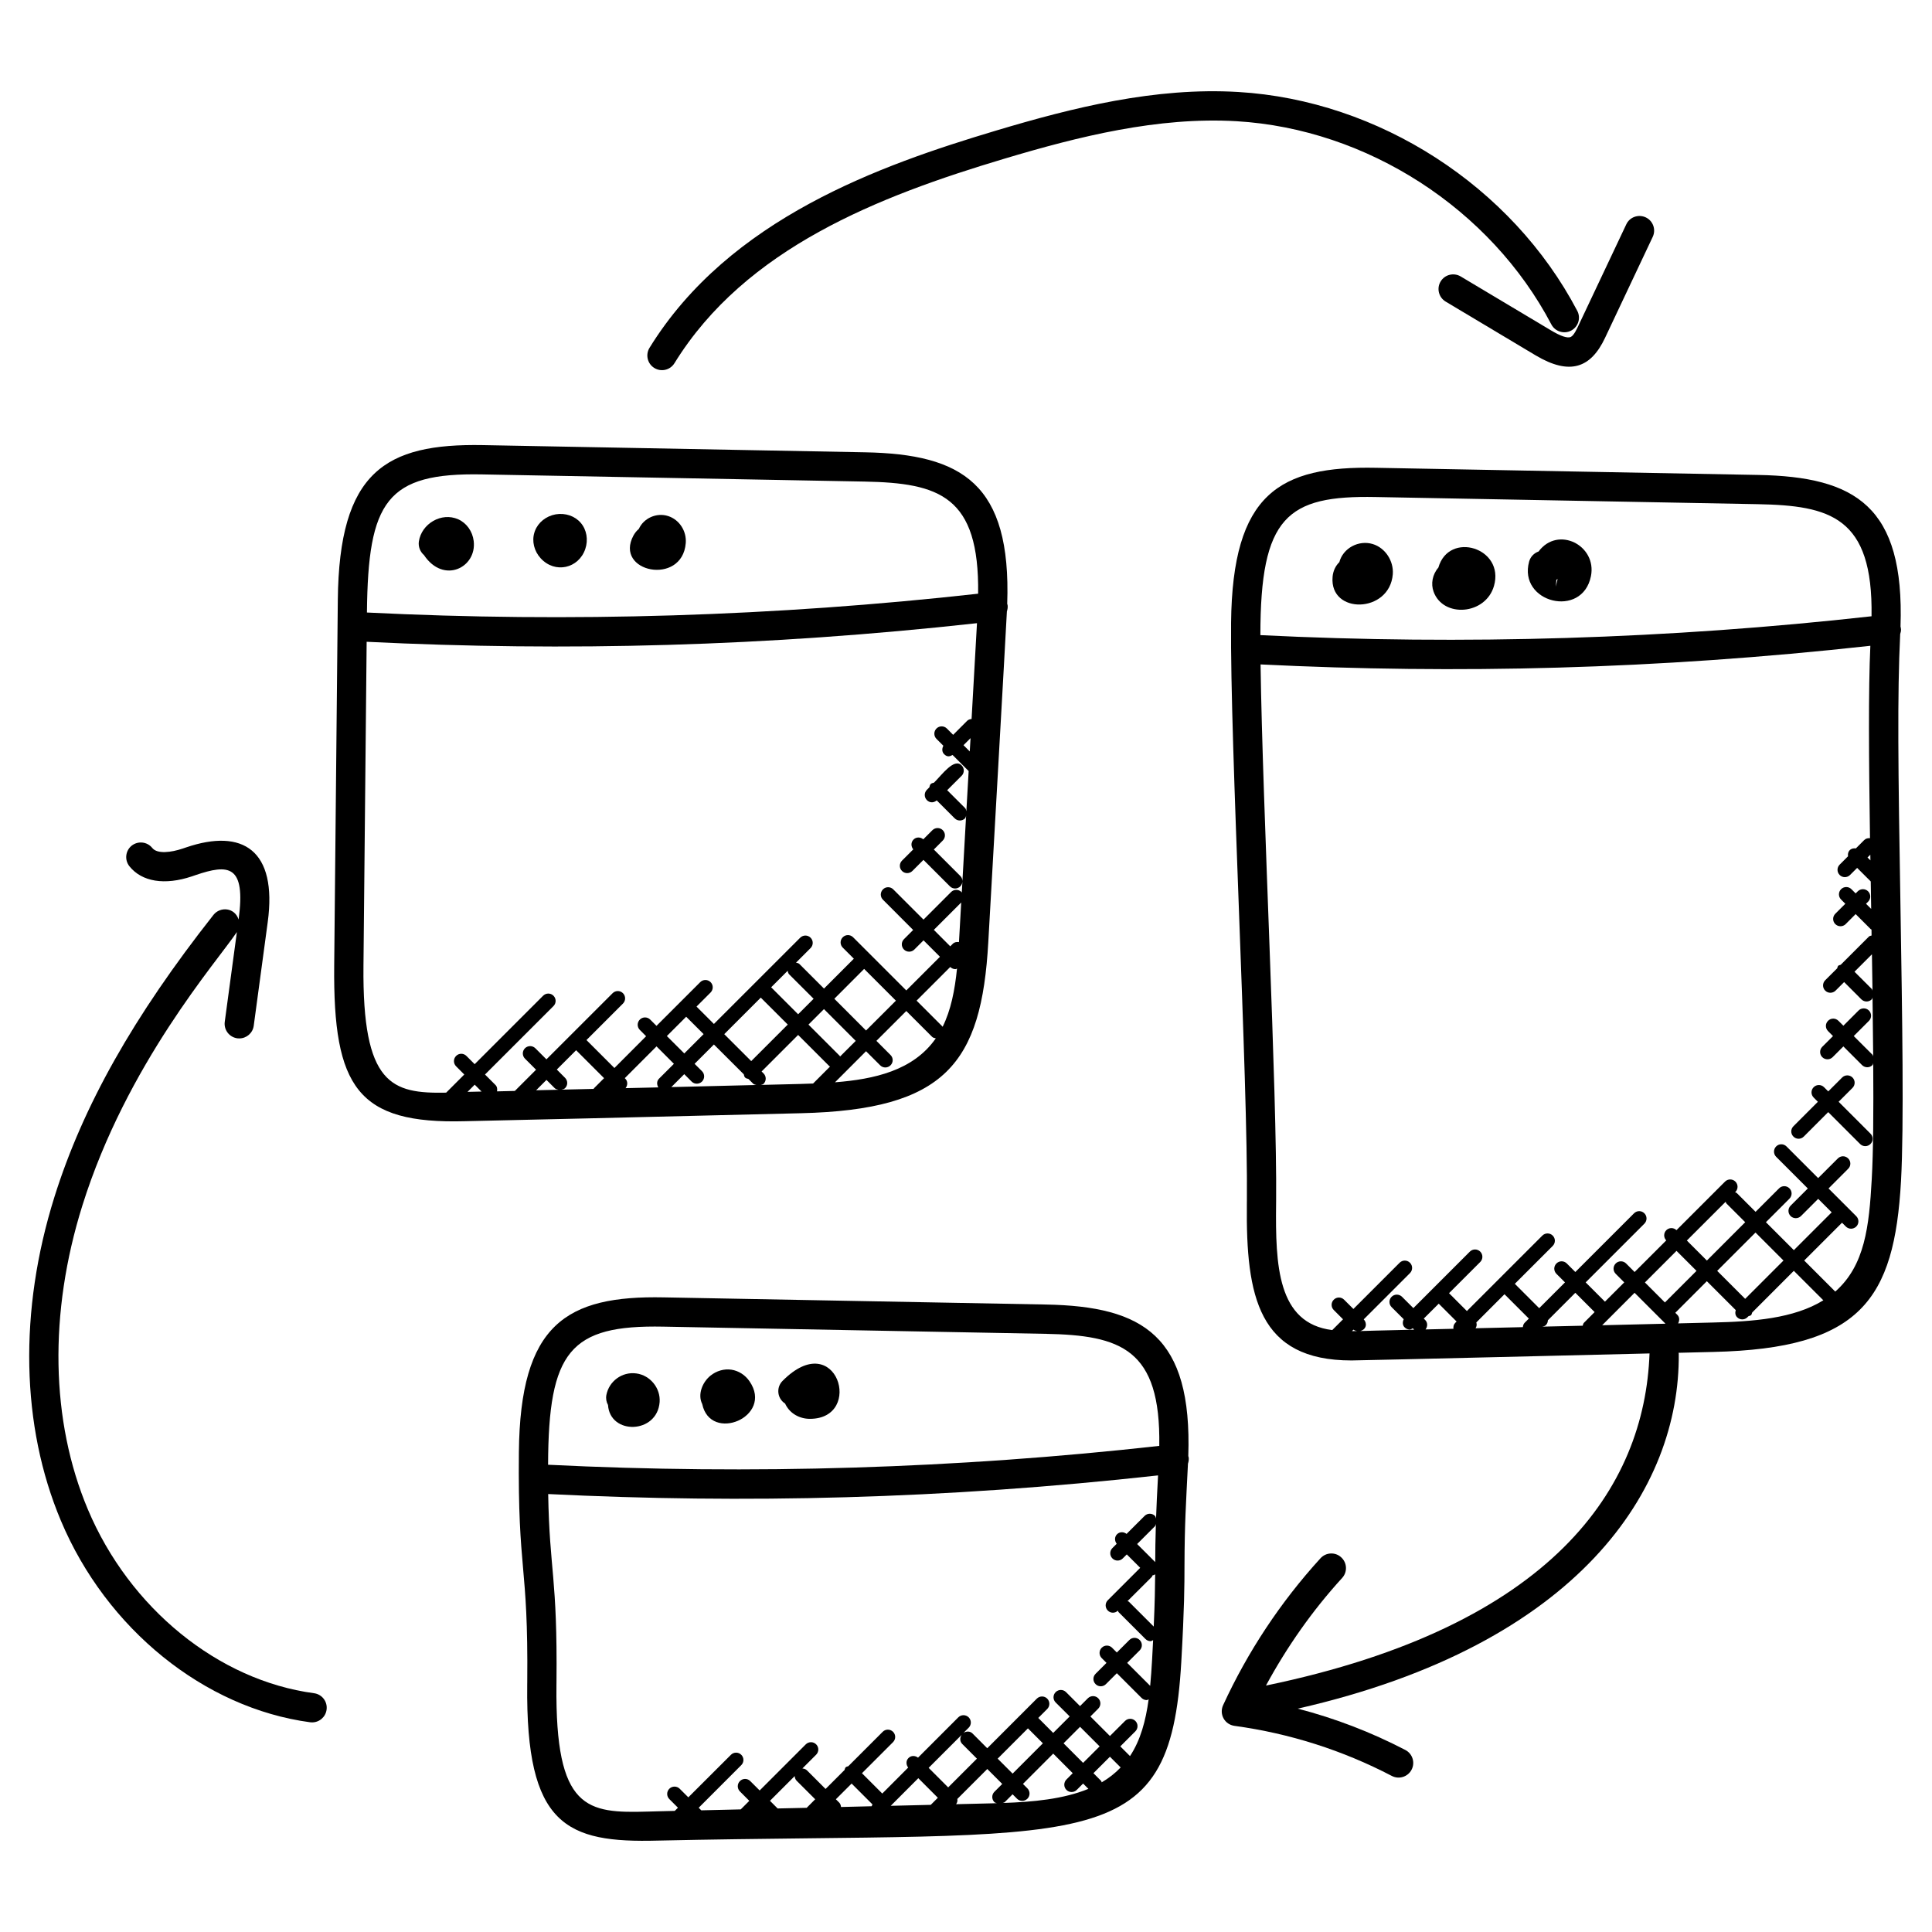 <svg width="54" height="54" viewBox="0 0 54 54" fill="none" xmlns="http://www.w3.org/2000/svg">
<path d="M9.442 16.77L9.341 26.987C9.308 30.4 9.999 31.42 12.997 31.338C15.337 31.288 17.076 31.243 22.384 31.115C26.424 31.018 27.433 29.727 27.623 26.334C27.649 25.873 28.122 17.548 28.143 17.088C28.161 17.033 28.171 16.975 28.163 16.914C28.162 16.901 28.154 16.891 28.152 16.878C28.267 13.524 26.902 12.693 24.176 12.642L13.496 12.441C10.77 12.392 9.478 13.181 9.442 16.77ZM10.159 26.995L10.248 17.938C15.843 18.214 21.433 18.067 27.307 17.418L27.156 20.096C27.112 20.1 27.067 20.113 27.033 20.146L26.641 20.539L26.465 20.362C26.384 20.282 26.255 20.282 26.175 20.362C26.095 20.442 26.095 20.572 26.175 20.652L26.367 20.844C26.326 20.922 26.324 21.015 26.389 21.08C26.478 21.168 26.548 21.143 26.625 21.102L27.074 21.551L27.01 22.674C27.001 22.642 26.998 22.608 26.973 22.584L26.474 22.086L26.878 21.683C26.958 21.603 26.958 21.473 26.878 21.393C26.666 21.18 26.334 21.648 26.105 21.876C26.073 21.885 26.038 21.889 26.014 21.914C25.988 21.94 25.985 21.974 25.976 22.006L25.907 22.075C25.827 22.155 25.827 22.284 25.907 22.364C25.977 22.434 26.084 22.453 26.182 22.371L26.684 22.873C26.762 22.952 26.893 22.954 26.973 22.873C26.993 22.853 26.993 22.825 27.003 22.8L26.9 24.627C26.9 24.575 26.88 24.523 26.84 24.483L26.101 23.744L26.351 23.493C26.431 23.413 26.431 23.284 26.351 23.204C26.271 23.124 26.142 23.124 26.061 23.204L25.806 23.459C25.725 23.391 25.607 23.39 25.533 23.466C25.457 23.541 25.459 23.659 25.526 23.74L25.211 24.055C25.131 24.135 25.131 24.264 25.211 24.344C25.291 24.424 25.42 24.424 25.501 24.344L25.811 24.034L26.551 24.774C26.591 24.814 26.642 24.834 26.695 24.834C26.748 24.834 26.8 24.814 26.84 24.774C26.88 24.734 26.899 24.682 26.9 24.631L26.882 24.954C26.877 24.947 26.879 24.938 26.873 24.932C26.793 24.852 26.663 24.852 26.583 24.932L25.812 25.703L24.967 24.858C24.887 24.778 24.758 24.778 24.679 24.858C24.598 24.938 24.598 25.068 24.679 25.148L25.523 25.993L25.266 26.25C25.186 26.33 25.186 26.459 25.266 26.54C25.345 26.619 25.475 26.62 25.556 26.54L25.813 26.283L26.272 26.742L25.331 27.683L23.845 26.197C23.765 26.116 23.635 26.116 23.555 26.197C23.475 26.277 23.475 26.406 23.555 26.486L23.865 26.796L23.031 27.631L22.346 26.946C22.319 26.919 22.283 26.914 22.249 26.906L22.656 26.499C22.736 26.418 22.736 26.289 22.656 26.209C22.576 26.129 22.447 26.129 22.366 26.209L19.954 28.62L19.468 28.134L19.861 27.741C19.941 27.66 19.941 27.531 19.861 27.451C19.781 27.371 19.652 27.371 19.572 27.451L18.349 28.673L18.173 28.497C18.093 28.418 17.964 28.417 17.884 28.497C17.803 28.578 17.803 28.707 17.884 28.787L18.059 28.963L17.173 29.851L16.392 29.07L17.412 28.05C17.492 27.97 17.492 27.84 17.412 27.76C17.332 27.68 17.203 27.68 17.123 27.76L15.273 29.609L14.963 29.299C14.883 29.22 14.754 29.219 14.673 29.299C14.593 29.379 14.593 29.509 14.673 29.589L14.983 29.899L14.39 30.492C14.224 30.496 14.058 30.5 13.892 30.504C13.904 30.439 13.897 30.373 13.847 30.324L13.556 30.033L15.47 28.12C15.55 28.04 15.55 27.911 15.47 27.831C15.39 27.75 15.261 27.75 15.18 27.831L13.267 29.744L13.037 29.514C12.957 29.433 12.827 29.433 12.748 29.514C12.668 29.594 12.668 29.723 12.748 29.803L12.977 30.033L12.47 30.54C10.948 30.569 10.126 30.324 10.159 26.995ZM27.105 21.003L26.93 20.828L27.127 20.631L27.105 21.003ZM26.631 26.379L26.56 26.45L26.101 25.99L26.866 25.225L26.806 26.289C26.805 26.304 26.804 26.317 26.803 26.332C26.741 26.322 26.678 26.332 26.631 26.379ZM23.479 29.531C23.475 29.525 23.477 29.518 23.472 29.513L22.597 28.638L23.03 28.205L23.918 29.093L23.479 29.531ZM20.243 28.905L21.264 27.884L22.018 28.637L20.997 29.658L20.243 28.905ZM21.554 27.595L22.015 27.134C22.024 27.168 22.029 27.204 22.056 27.232L22.741 27.916L22.308 28.349L21.554 27.595ZM23.32 27.916L24.153 27.081L25.041 27.969L24.206 28.803L23.32 27.916ZM18.4 30.393C18.095 30.401 17.79 30.407 17.485 30.414C17.547 30.334 17.55 30.221 17.476 30.148L17.463 30.135L18.35 29.247L18.836 29.734L18.419 30.15C18.352 30.218 18.355 30.315 18.4 30.393ZM15.505 30.415C15.535 30.444 15.573 30.451 15.611 30.459C15.402 30.463 15.193 30.468 14.985 30.473L15.274 30.184L15.505 30.415ZM15.794 30.126L15.563 29.894L16.103 29.354L16.884 30.135L16.601 30.418C16.596 30.423 16.598 30.43 16.593 30.435C16.293 30.442 15.994 30.449 15.693 30.456C15.729 30.448 15.766 30.442 15.794 30.414C15.874 30.335 15.874 30.206 15.794 30.126ZM18.639 28.958L19.179 28.418L19.666 28.904L19.126 29.444L18.639 28.958ZM13.268 30.317L13.46 30.509C13.33 30.512 13.199 30.516 13.068 30.518L13.268 30.317ZM18.764 30.384L19.125 30.023L19.331 30.23C19.412 30.311 19.541 30.308 19.621 30.23C19.701 30.149 19.701 30.02 19.621 29.94L19.414 29.734L19.954 29.194L20.789 30.027C20.798 30.059 20.801 30.094 20.827 30.118C20.852 30.144 20.886 30.147 20.918 30.156L21.053 30.291C21.077 30.315 21.109 30.316 21.138 30.326C18.739 30.386 18.764 30.384 18.764 30.384ZM22.365 30.297L21.264 30.324C21.291 30.315 21.32 30.314 21.342 30.293C21.422 30.212 21.422 30.083 21.342 30.003L21.287 29.948L22.308 28.927L23.183 29.802C23.188 29.806 23.195 29.805 23.201 29.809L22.726 30.285C22.605 30.289 22.484 30.294 22.365 30.297ZM23.338 30.251L24.206 29.382L24.601 29.776C24.68 29.856 24.809 29.856 24.89 29.776C24.971 29.696 24.971 29.567 24.89 29.487L24.496 29.092L25.331 28.258L26.052 28.979C26.081 29.008 26.119 29.014 26.156 29.022C25.526 29.926 24.431 30.164 23.338 30.251ZM26.346 28.701C26.343 28.698 26.344 28.693 26.341 28.69L25.619 27.968L26.56 27.027L26.562 27.029C26.602 27.069 26.654 27.088 26.707 27.088C26.722 27.088 26.734 27.075 26.749 27.071C26.687 27.681 26.578 28.233 26.346 28.701ZM27.339 16.594C21.682 17.225 15.939 17.403 10.256 17.12C10.287 14.005 10.802 13.208 13.48 13.26L24.16 13.46C26.258 13.5 27.375 13.864 27.339 16.594Z" fill="black"/>
<path d="M53.12 25.417C53.053 21.446 53.028 19.431 53.111 17.721C53.147 17.614 53.134 17.578 53.12 17.511C53.233 14.15 51.864 13.326 49.144 13.275L38.464 13.075C35.764 13.021 34.447 13.786 34.409 17.404C34.376 20.763 34.885 30.21 34.851 33.568L34.85 33.653C34.823 36.245 35.174 38.025 37.776 38.025C38.056 38.025 45.825 37.835 46.105 37.829C45.969 41.579 43.409 45.449 35.384 47.112C35.971 46.03 36.679 45.018 37.513 44.105C37.666 43.938 37.654 43.679 37.486 43.527C37.321 43.374 37.061 43.387 36.909 43.553C35.793 44.777 34.877 46.159 34.186 47.661C34.132 47.779 34.136 47.916 34.199 48.03C34.261 48.144 34.374 48.22 34.503 48.238C36.043 48.448 37.523 48.919 38.902 49.638C39.102 49.742 39.35 49.664 39.454 49.464C39.559 49.264 39.48 49.017 39.281 48.913C38.32 48.413 37.314 48.027 36.273 47.757C44.15 45.962 46.955 41.607 46.922 37.839C46.922 37.829 46.917 37.821 46.916 37.811L47.895 37.787C51.997 37.689 52.948 36.336 53.134 33.006C53.219 31.477 53.168 28.396 53.12 25.417ZM52.337 27.689C52.328 27.673 52.33 27.655 52.317 27.642L51.834 27.16L52.321 26.673C52.327 27.014 52.332 27.354 52.337 27.689ZM52.279 24.048L52.197 23.967L52.276 23.889C52.277 23.942 52.278 23.995 52.279 24.048ZM38.449 13.892L49.129 14.092C51.146 14.131 52.355 14.441 52.31 17.225C46.655 17.857 40.913 18.034 35.228 17.752C35.228 14.44 35.972 13.844 38.449 13.892ZM37.831 37.163C37.859 37.19 37.896 37.196 37.931 37.204C37.883 37.205 37.836 37.204 37.788 37.205L37.831 37.163ZM39.834 36.894L39.795 36.855L40.213 36.438L40.712 36.937L40.675 36.974C40.629 37.02 40.617 37.08 40.624 37.14C40.365 37.145 40.105 37.152 39.845 37.158C39.905 37.077 39.907 36.966 39.834 36.894ZM42.051 36.174L42.732 36.855L42.614 36.973C42.581 37.006 42.57 37.05 42.564 37.094C42.123 37.105 41.683 37.114 41.242 37.125C41.276 37.074 41.281 37.02 41.264 36.962L42.051 36.174ZM44.031 36.134L44.57 36.673L44.271 36.973C44.248 36.996 44.247 37.026 44.237 37.054C43.861 37.063 43.485 37.071 43.108 37.08C43.143 37.071 43.179 37.066 43.206 37.039C43.245 37.001 43.262 36.952 43.264 36.902L44.031 36.134ZM46.859 34.962L47.418 35.521L46.535 36.404L45.976 35.845L46.859 34.962ZM48.233 33.589C48.242 33.603 48.239 33.621 48.251 33.634L48.779 34.161L47.708 35.233L47.148 34.673L48.233 33.589ZM48.778 36.303L47.996 35.521L49.067 34.45L49.849 35.232L48.778 36.303ZM46.551 36.998L44.781 37.041L45.687 36.134L46.551 36.998ZM47.874 36.965L46.904 36.989C46.946 36.911 46.948 36.817 46.883 36.751L46.825 36.693L47.707 35.81L48.515 36.618C48.494 36.687 48.497 36.762 48.553 36.817C48.632 36.897 48.761 36.898 48.841 36.817L48.872 36.787C48.896 36.777 48.924 36.777 48.944 36.757C48.963 36.737 48.963 36.709 48.974 36.685L50.138 35.52L50.963 36.344C50.136 36.855 48.997 36.939 47.874 36.965ZM52.316 32.957C52.242 34.277 52.126 35.369 51.296 36.1L50.428 35.232L51.485 34.175L51.593 34.283C51.672 34.362 51.801 34.363 51.883 34.283C51.963 34.203 51.963 34.073 51.883 33.993L51.108 33.218L51.657 32.668C51.738 32.588 51.738 32.459 51.657 32.379C51.577 32.298 51.448 32.298 51.368 32.379L50.818 32.928L49.933 32.043C49.853 31.963 49.723 31.963 49.644 32.043C49.564 32.123 49.564 32.253 49.644 32.333L50.529 33.218L50.048 33.699C49.968 33.779 49.968 33.909 50.048 33.989C50.127 34.068 50.257 34.069 50.338 33.989L50.819 33.508L51.196 33.885L50.139 34.942L49.358 34.161L50.015 33.504C50.096 33.423 50.096 33.294 50.015 33.214C49.935 33.134 49.806 33.134 49.726 33.214L49.069 33.871L48.541 33.343C48.529 33.331 48.511 33.334 48.496 33.325L48.505 33.316C48.585 33.235 48.585 33.106 48.505 33.026C48.425 32.946 48.295 32.946 48.215 33.026L46.858 34.383C46.778 34.307 46.652 34.306 46.573 34.385C46.495 34.464 46.495 34.59 46.572 34.67L45.688 35.553L45.449 35.314C45.37 35.235 45.24 35.234 45.16 35.314C45.079 35.395 45.079 35.524 45.16 35.604L45.398 35.843L44.859 36.382L44.32 35.843L45.961 34.202C46.041 34.121 46.041 33.992 45.961 33.912C45.881 33.832 45.752 33.832 45.672 33.912L44.031 35.553L43.792 35.314C43.712 35.234 43.583 35.234 43.503 35.314C43.422 35.395 43.422 35.524 43.503 35.604L43.742 35.843L43.021 36.564L42.34 35.883L43.399 34.824C43.479 34.743 43.479 34.614 43.399 34.535C43.319 34.455 43.189 34.455 43.109 34.535L41 36.644L40.501 36.145L41.373 35.273C41.453 35.193 41.453 35.063 41.373 34.983C41.293 34.903 41.163 34.903 41.083 34.983L39.504 36.562L39.186 36.245C39.105 36.165 38.976 36.166 38.896 36.245C38.816 36.326 38.816 36.455 38.896 36.535L39.234 36.873C39.198 36.949 39.197 37.038 39.26 37.1C39.3 37.141 39.351 37.16 39.404 37.16C39.435 37.16 39.46 37.139 39.487 37.126L39.526 37.165C38.418 37.19 38.278 37.196 38.017 37.203C38.204 37.156 38.212 36.975 38.117 36.876L39.409 35.584C39.489 35.503 39.489 35.374 39.409 35.294C39.329 35.214 39.2 35.214 39.12 35.294L37.828 36.586L37.568 36.327C37.488 36.246 37.359 36.246 37.279 36.327C37.199 36.407 37.199 36.536 37.279 36.615L37.538 36.875L37.237 37.176C35.7 36.987 35.649 35.357 35.667 33.66L35.668 33.575C35.698 30.516 35.291 22.637 35.233 18.571C40.691 18.84 46.279 18.713 52.277 18.05C52.22 19.258 52.235 21.262 52.267 23.428C52.208 23.422 52.15 23.436 52.105 23.48L51.872 23.713C51.81 23.705 51.748 23.716 51.702 23.762C51.654 23.81 51.644 23.872 51.653 23.933L51.419 24.167C51.339 24.247 51.339 24.376 51.419 24.456C51.498 24.536 51.628 24.537 51.709 24.456L51.908 24.258L52.288 24.637C52.291 24.893 52.296 25.149 52.3 25.404L52.156 25.261L52.214 25.203C52.294 25.122 52.294 24.993 52.214 24.913C52.133 24.832 52.004 24.834 51.924 24.913L51.866 24.971L51.748 24.853C51.668 24.773 51.539 24.773 51.459 24.853C51.379 24.933 51.379 25.062 51.459 25.142L51.577 25.26L51.297 25.54C51.217 25.62 51.217 25.749 51.297 25.829C51.376 25.908 51.506 25.91 51.587 25.829L51.866 25.549L52.288 25.971C52.293 25.977 52.302 25.975 52.309 25.98C52.31 26.035 52.31 26.091 52.311 26.148C52.285 26.157 52.256 26.157 52.236 26.178L51.448 26.966C51.424 26.976 51.398 26.976 51.379 26.994C51.36 27.013 51.36 27.04 51.35 27.064L51.015 27.398C50.935 27.479 50.935 27.608 51.015 27.688C51.096 27.769 51.225 27.767 51.305 27.688L51.544 27.449L52.026 27.932C52.105 28.011 52.235 28.013 52.316 27.932C52.331 27.917 52.328 27.897 52.338 27.88C52.346 28.448 52.352 29.002 52.356 29.53C52.347 29.514 52.35 29.494 52.336 29.48L51.813 28.958L52.237 28.534C52.317 28.454 52.317 28.325 52.237 28.244C52.157 28.164 52.027 28.164 51.947 28.244L51.523 28.669L51.384 28.531C51.303 28.45 51.174 28.451 51.095 28.531C51.014 28.611 51.014 28.74 51.095 28.82L51.233 28.959L50.933 29.258C50.853 29.338 50.853 29.468 50.933 29.548C51.013 29.627 51.142 29.628 51.223 29.548L51.523 29.248L52.045 29.77C52.125 29.849 52.254 29.851 52.335 29.77C52.35 29.756 52.348 29.734 52.357 29.716C52.367 31.051 52.359 32.204 52.316 32.957Z" fill="black"/>
<path d="M29.236 36.462L18.557 36.262C15.825 36.207 14.538 37.011 14.503 40.591C14.469 43.983 14.768 43.666 14.737 47.004L14.736 47.089C14.692 51.032 15.829 51.514 18.392 51.445C30.487 51.183 32.706 51.997 33.018 46.441C33.104 44.922 33.106 44.325 33.107 43.747C33.111 42.572 33.147 42.072 33.204 40.909C33.222 40.854 33.232 40.795 33.224 40.735C33.223 40.722 33.215 40.712 33.213 40.699C33.325 37.345 31.963 36.513 29.236 36.462ZM18.54 37.08L29.221 37.281C31.327 37.321 32.447 37.7 32.402 40.413C26.745 41.045 21.001 41.222 15.319 40.94C15.33 37.767 15.93 37.029 18.54 37.08ZM22.212 49.642C22.216 49.689 22.23 49.736 22.265 49.771L22.785 50.29L22.547 50.529C22.276 50.535 22.006 50.542 21.735 50.547L21.521 50.333L22.212 49.642ZM23.803 49.851L24.386 50.434C24.377 50.451 24.369 50.467 24.365 50.485C24.079 50.492 23.793 50.498 23.507 50.506C23.502 50.461 23.489 50.416 23.456 50.383L23.363 50.29L23.803 49.851ZM25.667 49.701L26.213 50.248L26.015 50.446L24.896 50.473L25.667 49.701ZM26.893 48.742L27.305 49.155L26.502 49.958L25.956 49.412L26.878 48.49C26.826 48.569 26.824 48.672 26.893 48.742ZM27.759 50.403L26.723 50.428C26.756 50.383 26.767 50.333 26.758 50.281L27.595 49.444L28.013 49.862L27.794 50.081C27.714 50.161 27.714 50.29 27.794 50.371C27.814 50.39 27.84 50.389 27.863 50.399C27.828 50.4 27.793 50.402 27.759 50.403ZM28.731 48.308L29.149 48.726L28.303 49.573L27.885 49.155L28.731 48.308ZM30.775 49.775L30.562 49.561L31.023 49.101L31.323 49.401C31.165 49.566 30.987 49.703 30.793 49.817C30.784 49.804 30.787 49.786 30.775 49.775ZM30.273 49.273L29.727 48.726L30.188 48.265L30.735 48.812L30.273 49.273ZM29.983 49.561L29.807 49.738C29.727 49.818 29.727 49.948 29.807 50.028C29.886 50.107 30.015 50.108 30.096 50.028L30.273 49.851L30.421 49.999C29.722 50.286 28.878 50.366 28.026 50.394C28.045 50.384 28.067 50.385 28.083 50.37L28.302 50.151L28.426 50.275C28.507 50.356 28.637 50.353 28.716 50.275C28.796 50.195 28.796 50.065 28.716 49.985L28.592 49.861L29.438 49.014L29.983 49.561ZM31.584 49.083L31.313 48.812L31.734 48.391C31.814 48.31 31.814 48.181 31.734 48.101C31.654 48.021 31.525 48.021 31.445 48.101L31.023 48.522L30.477 47.976L30.696 47.757C30.776 47.676 30.776 47.547 30.696 47.467C30.616 47.387 30.487 47.387 30.406 47.467L30.187 47.686L29.796 47.295C29.716 47.215 29.587 47.215 29.506 47.295C29.426 47.375 29.426 47.505 29.506 47.584L29.898 47.975L29.437 48.436L29.02 48.017L29.27 47.767C29.35 47.687 29.35 47.558 29.27 47.477C29.19 47.397 29.061 47.397 28.98 47.477L27.594 48.864L27.182 48.451C27.112 48.382 27.009 48.384 26.929 48.436L27.075 48.29C27.155 48.21 27.155 48.081 27.075 48C26.995 47.92 26.865 47.92 26.785 48L25.659 49.127C25.579 49.065 25.466 49.063 25.393 49.137C25.319 49.21 25.321 49.323 25.384 49.404L24.66 50.13L24.092 49.562L24.961 48.693C25.041 48.613 25.041 48.484 24.961 48.404C24.88 48.324 24.751 48.324 24.672 48.404L23.71 49.366C23.685 49.376 23.656 49.377 23.637 49.397C23.616 49.417 23.616 49.446 23.606 49.471L23.075 50.002L22.555 49.482C22.519 49.447 22.473 49.433 22.427 49.429L22.812 49.044C22.892 48.963 22.892 48.834 22.812 48.755C22.732 48.675 22.603 48.675 22.522 48.755L21.233 50.044L20.97 49.782C20.89 49.701 20.761 49.701 20.681 49.782C20.601 49.862 20.601 49.991 20.681 50.071L20.943 50.334L20.704 50.573C20.336 50.582 19.969 50.591 19.601 50.599L19.529 50.527L20.719 49.336C20.799 49.256 20.799 49.127 20.719 49.047C20.639 48.967 20.51 48.967 20.43 49.047L19.239 50.236L18.998 49.996C18.918 49.916 18.788 49.916 18.708 49.996C18.628 50.076 18.628 50.205 18.708 50.285L18.949 50.526L18.86 50.615C18.698 50.618 18.536 50.623 18.373 50.627L18.116 50.634C16.402 50.683 15.515 50.594 15.553 47.097L15.554 47.012C15.583 44.067 15.36 43.922 15.322 41.759C20.782 42.028 26.369 41.902 32.368 41.238C32.341 41.727 32.323 42.123 32.312 42.443C32.302 42.418 32.302 42.39 32.282 42.37C32.202 42.289 32.072 42.289 31.992 42.37L31.488 42.873C31.409 42.811 31.296 42.808 31.221 42.883C31.148 42.956 31.15 43.069 31.212 43.149L31.092 43.269C31.012 43.349 31.012 43.478 31.092 43.558C31.171 43.638 31.301 43.639 31.382 43.558L31.494 43.446L31.869 43.821L30.964 44.726C30.883 44.806 30.883 44.935 30.964 45.016C31.037 45.089 31.157 45.101 31.247 45.018C31.255 45.03 31.252 45.047 31.263 45.058L32.016 45.811C32.056 45.851 32.107 45.871 32.161 45.871C32.186 45.871 32.206 45.851 32.23 45.842C32.221 46.012 32.212 46.195 32.201 46.395C32.187 46.645 32.17 46.885 32.148 47.12L31.505 46.478L31.855 46.128C31.935 46.048 31.935 45.919 31.855 45.839C31.774 45.758 31.645 45.758 31.565 45.839L31.216 46.188L31.083 46.055C31.004 45.975 30.874 45.974 30.793 46.055C30.713 46.135 30.713 46.264 30.793 46.344L30.927 46.478L30.622 46.783C30.541 46.863 30.541 46.992 30.622 47.072C30.701 47.152 30.83 47.153 30.911 47.072L31.216 46.767L31.908 47.459C31.948 47.499 31.999 47.518 32.053 47.518C32.071 47.518 32.087 47.502 32.105 47.496C32.023 48.099 31.878 48.638 31.584 49.083ZM31.783 43.156L32.282 42.658C32.299 42.64 32.297 42.617 32.307 42.595C32.293 43.045 32.29 43.364 32.289 43.661L31.783 43.156ZM32.197 44.071C32.206 44.061 32.204 44.045 32.211 44.034C32.238 44.03 32.263 44.018 32.287 44.003C32.284 44.364 32.278 44.784 32.247 45.463L31.552 44.768C31.541 44.757 31.526 44.76 31.514 44.752L32.197 44.071Z" fill="black"/>
<path d="M43.361 9.068C43.466 9.269 43.715 9.344 43.913 9.241C44.113 9.136 44.191 8.888 44.085 8.688C42.257 5.206 38.538 2.805 34.612 2.571C32.287 2.432 29.983 3.008 27.833 3.652C24.613 4.616 20.386 6.104 18.154 9.722C18.036 9.915 18.096 10.167 18.288 10.285C18.481 10.404 18.732 10.344 18.851 10.152C20.835 6.934 24.565 5.484 28.068 4.437C30.146 3.815 32.367 3.26 34.563 3.388C38.209 3.604 41.663 5.834 43.361 9.068Z" fill="black"/>
<path d="M40.407 8.43L42.919 9.931C43.879 10.503 44.466 10.286 44.864 9.438L46.194 6.621C46.291 6.416 46.203 6.172 46 6.076C45.795 5.98 45.55 6.066 45.455 6.271L44.124 9.088C44.071 9.201 43.991 9.372 43.908 9.415C43.819 9.463 43.626 9.4 43.34 9.228L40.827 7.727C40.632 7.612 40.381 7.674 40.265 7.869C40.149 8.062 40.213 8.314 40.407 8.43Z" fill="black"/>
<path d="M1.702 42.504C2.976 45.532 5.711 47.742 8.669 48.138C8.687 48.14 8.706 48.141 8.724 48.141C8.925 48.141 9.101 47.991 9.128 47.786C9.159 47.562 9.002 47.356 8.777 47.326C6.1 46.968 3.62 44.952 2.455 42.186C1.415 39.716 1.361 36.702 2.301 33.699C3.539 29.743 6.072 26.869 6.621 26.051L6.282 28.56C6.252 28.784 6.408 28.99 6.633 29.021C6.652 29.023 6.67 29.024 6.688 29.024C6.889 29.024 7.065 28.875 7.092 28.67L7.483 25.774C7.756 23.76 6.784 23.145 5.2 23.686L5.102 23.719C4.785 23.825 4.397 23.877 4.256 23.701C4.115 23.525 3.859 23.497 3.681 23.636C3.505 23.777 3.476 24.035 3.617 24.212C3.965 24.647 4.602 24.75 5.363 24.495L5.465 24.46C6.382 24.148 6.878 24.16 6.669 25.701C6.561 25.364 6.156 25.332 5.966 25.572C3.73 28.409 2.318 30.914 1.521 33.456C0.523 36.641 0.587 39.855 1.702 42.504Z" fill="black"/>
<path d="M12.809 14.515C12.338 14.306 11.78 14.639 11.707 15.136C11.687 15.281 11.745 15.424 11.85 15.514C12.398 16.335 13.331 15.863 13.24 15.122C13.208 14.852 13.042 14.62 12.809 14.515Z" fill="black"/>
<path d="M16.359 15.344C16.446 15.087 16.398 14.808 16.233 14.615C16.068 14.422 15.803 14.331 15.532 14.376C15.265 14.423 15.042 14.601 14.952 14.839C14.95 14.844 14.948 14.849 14.946 14.855C14.942 14.864 14.939 14.873 14.937 14.883C14.861 15.126 14.928 15.402 15.111 15.603C15.512 16.043 16.174 15.889 16.359 15.344Z" fill="black"/>
<path d="M19.167 15.18C19.194 14.842 18.987 14.524 18.675 14.424C18.35 14.319 17.991 14.483 17.856 14.783C17.797 14.832 17.747 14.893 17.707 14.965C17.148 15.997 19.071 16.387 19.167 15.18Z" fill="black"/>
<path d="M38.929 16.05C38.957 15.676 38.717 15.313 38.371 15.207C37.98 15.086 37.539 15.317 37.435 15.712C37.326 15.818 37.259 15.963 37.246 16.125C37.156 17.182 38.842 17.149 38.929 16.05Z" fill="black"/>
<path d="M41.757 16.378C42.063 15.309 40.497 14.834 40.203 15.864C40.034 16.059 39.99 16.32 40.069 16.537C40.336 17.277 41.523 17.191 41.757 16.378Z" fill="black"/>
<path d="M44.467 16.105C44.64 15.245 43.546 14.685 43.003 15.415C42.879 15.458 42.778 15.559 42.74 15.694C42.424 16.845 44.226 17.302 44.467 16.105ZM43.502 16.206C43.514 16.198 43.525 16.19 43.536 16.182L43.485 16.396L43.502 16.206Z" fill="black"/>
<path d="M18.437 39.188C18.465 38.799 18.174 38.44 17.786 38.388C17.385 38.333 17.021 38.608 16.948 38.992C16.93 39.091 16.948 39.188 16.994 39.269C17.048 40.114 18.369 40.085 18.437 39.188Z" fill="black"/>
<path d="M20.951 38.61C20.831 38.432 20.644 38.313 20.441 38.283C20.241 38.253 20.025 38.315 19.858 38.45C19.629 38.635 19.494 38.98 19.627 39.242C19.856 40.339 21.629 39.602 20.951 38.61Z" fill="black"/>
<path d="M21.944 39.23C21.951 39.243 21.957 39.256 21.963 39.269C22.09 39.513 22.353 39.657 22.636 39.657C24.165 39.657 23.388 37.069 21.872 38.597C21.713 38.757 21.715 39.017 21.875 39.175C21.896 39.197 21.92 39.215 21.944 39.23Z" fill="black"/>
<path d="M52.281 31.686L51.39 30.795L51.778 30.407C51.858 30.327 51.858 30.197 51.778 30.117C51.697 30.037 51.568 30.037 51.488 30.117L51.1 30.505L50.982 30.387C50.902 30.307 50.773 30.307 50.693 30.387C50.612 30.467 50.612 30.597 50.693 30.677L50.81 30.795L50.127 31.479C50.046 31.559 50.046 31.688 50.127 31.768C50.206 31.848 50.335 31.849 50.416 31.768L51.099 31.084L51.99 31.975C52.07 32.055 52.199 32.056 52.28 31.975C52.361 31.895 52.361 31.766 52.281 31.686Z" fill="black"/>
</svg>
